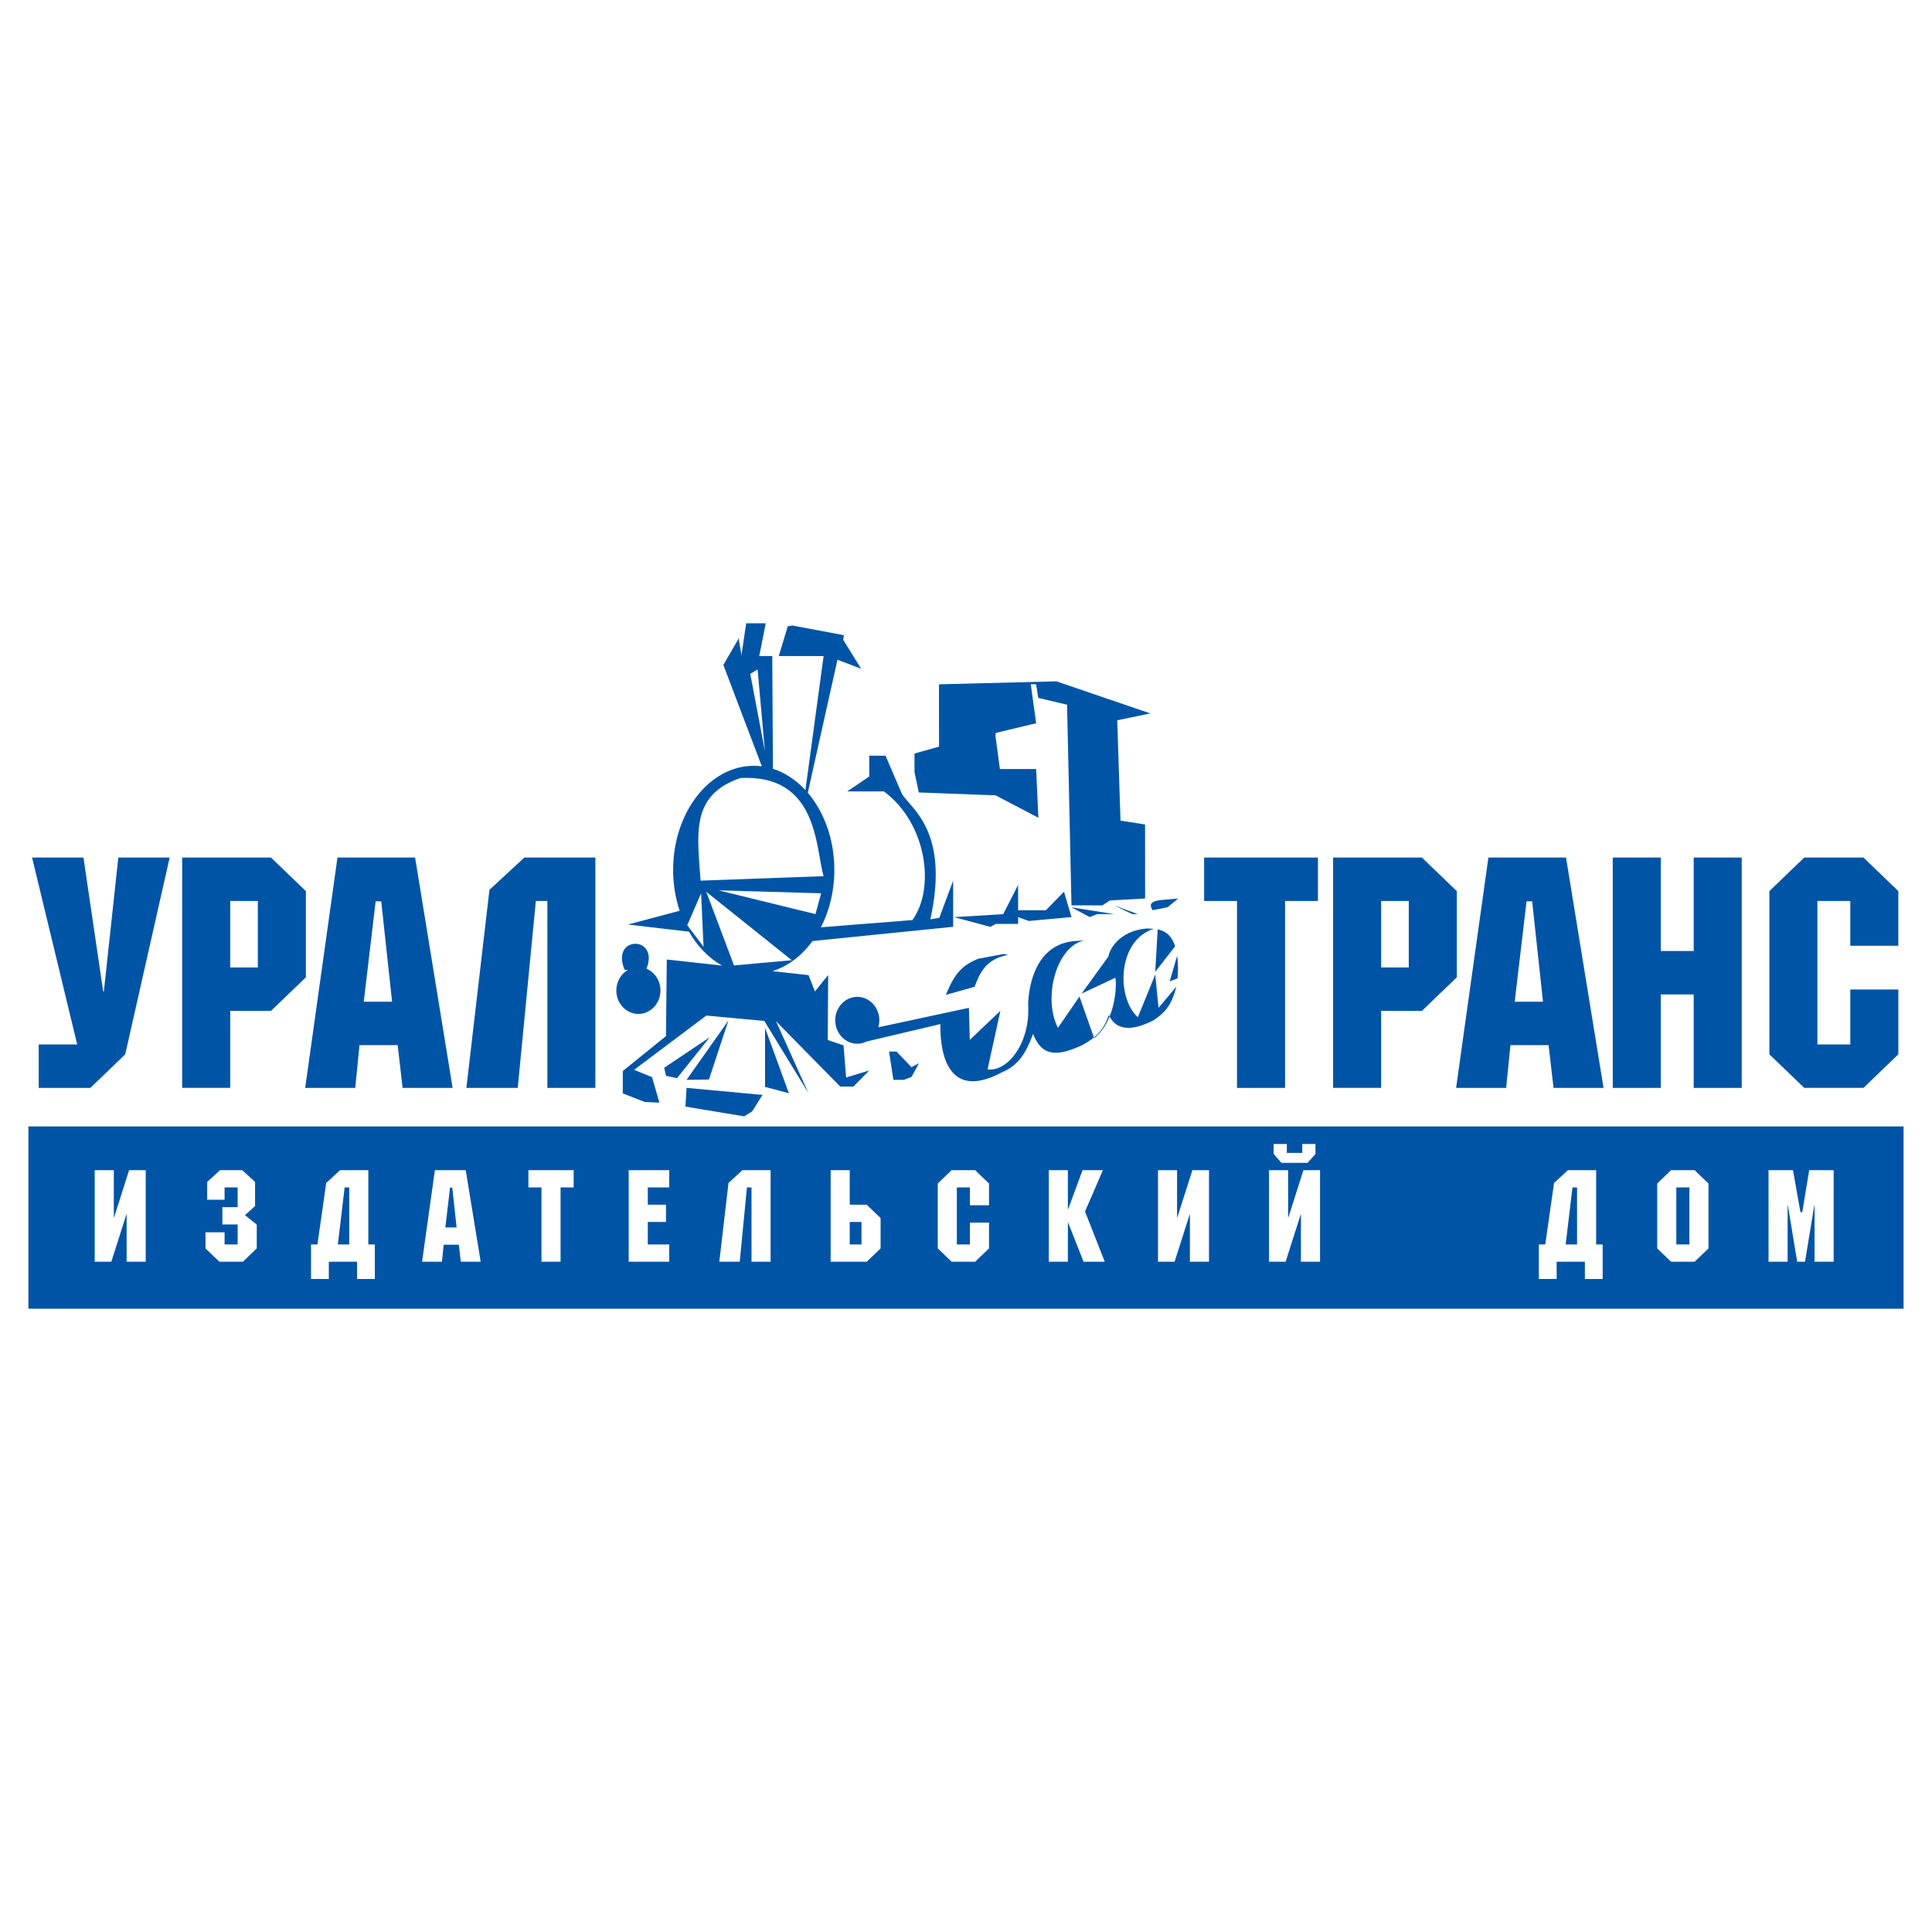 <?xml version="1.0" encoding="utf-8"?>
<!-- Generator: Adobe Illustrator 13.0.0, SVG Export Plug-In . SVG Version: 6.00 Build 14948)  -->
<!DOCTYPE svg PUBLIC "-//W3C//DTD SVG 1.0//EN" "http://www.w3.org/TR/2001/REC-SVG-20010904/DTD/svg10.dtd">
<svg version="1.0" id="Layer_1" xmlns="http://www.w3.org/2000/svg" xmlns:xlink="http://www.w3.org/1999/xlink" x="0px" y="0px"
	 width="192.756px" height="192.756px" viewBox="0 0 192.756 192.756" enable-background="new 0 0 192.756 192.756"
	 xml:space="preserve">
<g>
	<polygon fill-rule="evenodd" clip-rule="evenodd" fill="#FFFFFF" points="0,0 192.756,0 192.756,192.756 0,192.756 0,0 	"/>
	<path fill-rule="evenodd" clip-rule="evenodd" fill="#0054A6" d="M110.59,95.424c0.082-0.591,0.949-2.539,3.841-2.79l0.661,0.038
		c-3.621,1.168-3.731,6.861-1.57,8.82c0.579-1.418,1.157-2.838,1.735-4.258l0.33,3.316l1.776-2.111
		c-0.51,2.061-1.309,2.689-2.271,3.355c-2.603,1.332-3.883,0.742-4.461-0.527c-0.537,1.559-1.321,2.25-2.603,2.979
		c-2.725,1.293-4.13,1.043-4.955-1.094c-0.716,1.922-1.474,3.166-3.14,3.846c-5.961,3.178-6.14-3.141-6.112-4.826l-7.363,1.742
		c-0.282,0.141-0.596,0.219-0.927,0.219c-1.212,0-2.201-1.051-2.201-2.338s0.988-2.338,2.201-2.338c1.213,0,2.201,1.051,2.201,2.338
		c0,0.244-0.035,0.479-0.101,0.699l9.039-1.943l0.083,3.205l3.055-2.904l-1.28,5.844c2.065,0.252,4.296-2.738,4.048-6.482
		c0.083-2.488,1.074-6.184,4.873-6.335l0.826-0.075c-2.808,0.465-4.295,5.643-2.726,8.746l2.148-3.121l1.466,4.146
		c2.379-1.865,2.255-6.09,2.088-6.012l-3.34,1.57L110.59,95.424L110.59,95.424z M73.716,63.672c0,0.52,0.244,1.187,0.244,1.781
		l0.488-3.265h1.951l-0.651,3.265h1.301l0.066,11.25c1.209,0.383,2.313,1.123,3.241,2.125l1.815-13.375H77.7l0.894-2.968
		l0.488-0.074l5.122,0.964l-0.082,0.445l1.789,2.895l-2.357-0.891l-2.961,13.27c1.626,1.902,2.65,4.648,2.65,7.693
		c0,2.116-0.494,4.085-1.341,5.73l9.13-0.722c2.303-3.166,1.436-9.671-2.846-12.837h-3.658l2.195-1.485v-2.077h1.626
		c0.542,1.261,1.084,2.523,1.626,3.785c0.786,1.435,4.823,3.611,2.845,12.541l0.894-0.148l1.383-3.71v4.601l-14.037,1.424
		c-1.062,1.458-2.443,2.522-3.999,3.001l3.61,0.398l0.635,1.631l1.318-1.637l-0.037,6.479l1.574,0.535l0.256,3.209l2.305-0.703
		l-1.574,1.604h-1.317l-6.405-6.514l3.221,7.148l-4.391-7.182l-5.783-0.535l-7.209,5.412l1.793,0.734l0.732,2.539l-1.464-0.066
		l-2.19-0.855v-2.227l4.309-3.488l0.081-7.643l5.525,0.608c-1.323-0.732-2.465-1.91-3.312-3.386l-6.079-0.71l5.15-1.374
		c-0.417-1.253-0.649-2.633-0.649-4.079c0-5.719,3.612-10.383,8.041-10.383c0.272,0,0.543,0.018,0.809,0.052l-3.84-10.114
		L73.716,63.672L73.716,63.672z M115.504,92.709l-0.247,4.26l1.982-2.563C116.826,93.162,116.165,92.898,115.504,92.709
		L115.504,92.709z M90.941,107.443l0.745-1.361c-0.746,0.391-0.746,0.391-0.746,0.391l-1.491-1.555c-0.746,0-0.746,0-0.746,0
		l0.428,2.818h1.065L90.941,107.443L90.941,107.443z M99.343,92.18l2.236-0.001l-0.003-3.888l-1.489,2.917l-4.898,0.295l3.622,0.97
		L99.343,92.18L99.343,92.18z M102.643,91.886l4.26-0.391l-0.748-2.527l-1.808,1.848l-2.769,0.001c0,0.681,0,0.681,0,0.681
		L102.643,91.886L102.643,91.886z M109.457,91.202l1.704,0l-4.26-0.678l1.812,0.971L109.457,91.202L109.457,91.202z M113.503,91.2
		L113.503,91.2l-2.342-0.873l1.81,0.874L113.503,91.2L113.503,91.2z M116.484,90.519l1.064-0.876
		c-1.491,0.195-3.301,0.001-2.555,1.167L116.484,90.519L116.484,90.519z M110.733,89.841l3.515-0.197l-0.006-7.386l-2.449-0.387
		l-0.326-10.01l3.3-0.683l-9.372-3.201l-11.712,0.298l0.004,6.22l-2.449,0.682l0.001,1.847l0.428,2.04l7.666,0.287l4.262,2.233
		l-0.217-4.859l-3.62,0.002l-0.429-3.207c0-0.389,0-0.389,0-0.389l4.046-0.975l-0.535-3.887c0.532,0,0.532,0,0.532,0l0.214,1.361
		l2.875,0.678l0.44,20.021l3.088-0.002L110.733,89.841L110.733,89.841z M100.577,95.269l-0.45-0.089l-2.563,0.483
		c-1.304,0.572-2.237,1.163-3.188,3.595l2.856-0.805C97.76,97.088,98.327,95.687,100.577,95.269L100.577,95.269z M117.445,95.349
		c0.097,0.754,0.11,1.471,0.042,2.261l-0.785,0.303C116.949,97.059,117.197,96.203,117.445,95.349L117.445,95.349z M69.896,87.862
		c-0.298-4.526-1.084-8.534,3.983-10.24c7.772-0.396,7.472,6.991,8.292,9.794L69.896,87.862L69.896,87.862z M81.927,89.124
		l-0.568,2.078l-9.674-2.374L81.927,89.124L81.927,89.124z M70.465,88.976L79,95.802l-5.771,0.52L70.465,88.976L70.465,88.976z
		 M69.949,89.119l0.244,5.343l-1.625-2.152L69.949,89.119L69.949,89.119z M75.586,66.788l0.731,8.163l-1.463-7.717L75.586,66.788
		L75.586,66.788z M76.33,102.559l2.379,6.514l-2.379-0.635V102.559L76.33,102.559z M72.671,101.824l-1.94,5.879l-2.232,0.033
		L72.671,101.824L72.671,101.824z M70.804,103.494l-3.257,4.074l-1.097-0.232l-0.184-0.803L70.804,103.494L70.804,103.494z
		 M68.499,108.537l7.575,0.703l-1.025,1.637l-0.804,0.5l-5.856-0.969L68.499,108.537L68.499,108.537z M62.646,96.769
		c-0.686,0.397-1.154,1.17-1.154,2.055c0,1.287,0.989,2.338,2.201,2.338c1.213,0,2.202-1.051,2.202-2.338
		c0-0.984-0.578-1.83-1.393-2.174c1.326-3.36-3.653-3.318-2.177,0.119H62.646L62.646,96.769z M2.834,112.385h187.086v18.184H2.834
		V112.385L2.834,112.385z M10.361,98.92h-0.065l-1.97-13.36H3.201l4.502,18.646H3.862v4.332h5.153l3.48-3.348l4.431-19.63h-5.121
		L10.361,98.92L10.361,98.92z M30.517,88.907l-3.479-3.348h-8.863v22.978h4.793v-7.682h4.07l3.479-3.348V88.907L30.517,88.907z
		 M25.725,89.893v6.631h-2.758v-6.631H25.725L25.725,89.893z M41.416,85.56h-7.747l-3.221,22.978h4.993l0.427-4.266h3.808
		l0.492,4.266h4.989L41.416,85.56L41.416,85.56z M39.118,99.938h-2.824l1.182-10.012h0.559L39.118,99.938L39.118,99.938z
		 M54.611,89.893v18.645h4.792V85.56h-7.09l-3.48,3.217l-2.302,19.761h5.125l1.805-18.645H54.611L54.611,89.893z M131.492,85.56
		h-11.357v4.333h3.282v18.645h4.793V89.893h3.282V85.56L131.492,85.56z M145.346,88.907l-3.479-3.348h-8.863v22.978h4.793v-7.682
		h4.07l3.479-3.348V88.907L145.346,88.907z M140.553,89.893v6.631h-2.757v-6.631H140.553L140.553,89.893z M156.243,85.56h-7.746
		l-3.221,22.978h4.993l0.427-4.266h3.808l0.493,4.266h4.989L156.243,85.56L156.243,85.56z M153.946,99.938h-2.824l1.182-10.012
		h0.559L153.946,99.938L153.946,99.938z M173.772,85.56h-4.792v9.322h-3.282V85.56h-4.793v22.978h4.793v-9.322h3.282v9.322h4.792
		V85.56L173.772,85.56z M189.398,88.907l-3.479-3.348h-5.909l-3.479,3.348v16.282l3.479,3.348h5.909l3.479-3.348v-6.467h-4.793
		v5.482h-3.282V89.893h3.282v4.464h4.793V88.907L189.398,88.907z M9.449,116.75v9.133h1.657l1.501-4.711h0.026v4.711h1.906v-9.133
		h-1.658l-1.501,4.709h-0.025v-4.709H9.449L9.449,116.75z M22.185,120.441v1.723h1.527v1.996h-1.305v-1.213h-1.905v1.605l1.383,1.33
		h2.349l1.384-1.33v-2.375l-1.174-0.939l1.005-0.914v-2.4l-1.279-1.174H21.95l-1.279,1.174v1.773h1.735v-1.227h1.305v1.971H22.185
		L22.185,120.441z M36.748,124.16v-7.41h-2.819l-1.383,1.277l-0.875,6.133h-0.64v3.447h1.776v-1.725h2.817v1.725H37.4v-3.447H36.748
		L36.748,124.16z M34.385,118.471h0.457v5.689h-1.135L34.385,118.471L34.385,118.471z M46.468,116.75h-3.079l-1.28,9.133h1.985
		l0.17-1.695h1.514l0.195,1.695h1.983L46.468,116.75L46.468,116.75z M45.555,122.465h-1.123l0.47-3.98h0.223L45.555,122.465
		L45.555,122.465z M57.233,116.75h-4.514v1.721h1.304v7.412h1.905v-7.412h1.305V116.75L57.233,116.75z M66.772,116.75h-4.045v9.133
		h4.045v-1.723h-2.141v-2.244h1.814v-1.723h-1.814v-1.723h2.141V116.75L66.772,116.75z M74.979,118.471v7.412h1.904v-9.133h-2.818
		l-1.384,1.277l-0.915,7.855h2.038l0.717-7.412H74.979L74.979,118.471z M84.777,116.75h-1.904v9.133h3.601l1.384-1.33v-3.027
		l-1.384-1.332h-1.697V116.75L84.777,116.75z M84.777,121.916h1.175v2.244h-1.175V121.916L84.777,121.916z M98.675,118.08
		l-1.383-1.33h-2.349l-1.383,1.33v6.473l1.383,1.33h2.349l1.383-1.33v-2.57H96.77v2.178h-1.305v-5.689h1.305v1.775h1.905V118.08
		L98.675,118.08z M106.543,116.75h-1.905v9.133h1.905v-3.9h0.025l1.54,3.9h2.115l-1.971-5.012l1.787-4.121h-2.036l-1.436,3.9h-0.025
		V116.75L106.543,116.75z M115.533,116.75v9.133h1.657l1.501-4.711h0.026v4.711h1.905v-9.133h-1.658l-1.5,4.709h-0.027v-4.709
		H115.533L115.533,116.75z M126.612,116.75v9.133h1.656l1.501-4.711h0.025v4.711h1.906v-9.133h-1.657l-1.501,4.709h-0.026v-4.709
		H126.612L126.612,116.75z M131.244,114.139h-1.317v0.887h-1.54v-0.887h-1.318v0.992l0.783,0.887h2.609l0.783-0.887V114.139
		L131.244,114.139z M159.248,124.16v-7.41h-2.818l-1.383,1.277l-0.875,6.133h-0.64v3.447h1.775v-1.725h2.818v1.725h1.774v-3.447
		H159.248L159.248,124.16z M156.886,118.471h0.457v5.689h-1.136L156.886,118.471L156.886,118.471z M170.457,118.08l-1.384-1.33
		h-2.349l-1.384,1.33v6.473l1.384,1.33h2.349l1.384-1.33V118.08L170.457,118.08z M168.551,118.471v5.689h-1.304v-5.689H168.551
		L168.551,118.471z M182.943,116.75h-2.439l-0.691,4.188h-0.183l-0.744-4.188h-2.439v9.133h1.904v-5.623h0.026l0.927,5.623h0.782
		l0.927-5.623h0.026v5.623h1.904V116.75L182.943,116.75z"/>
</g>
</svg>
